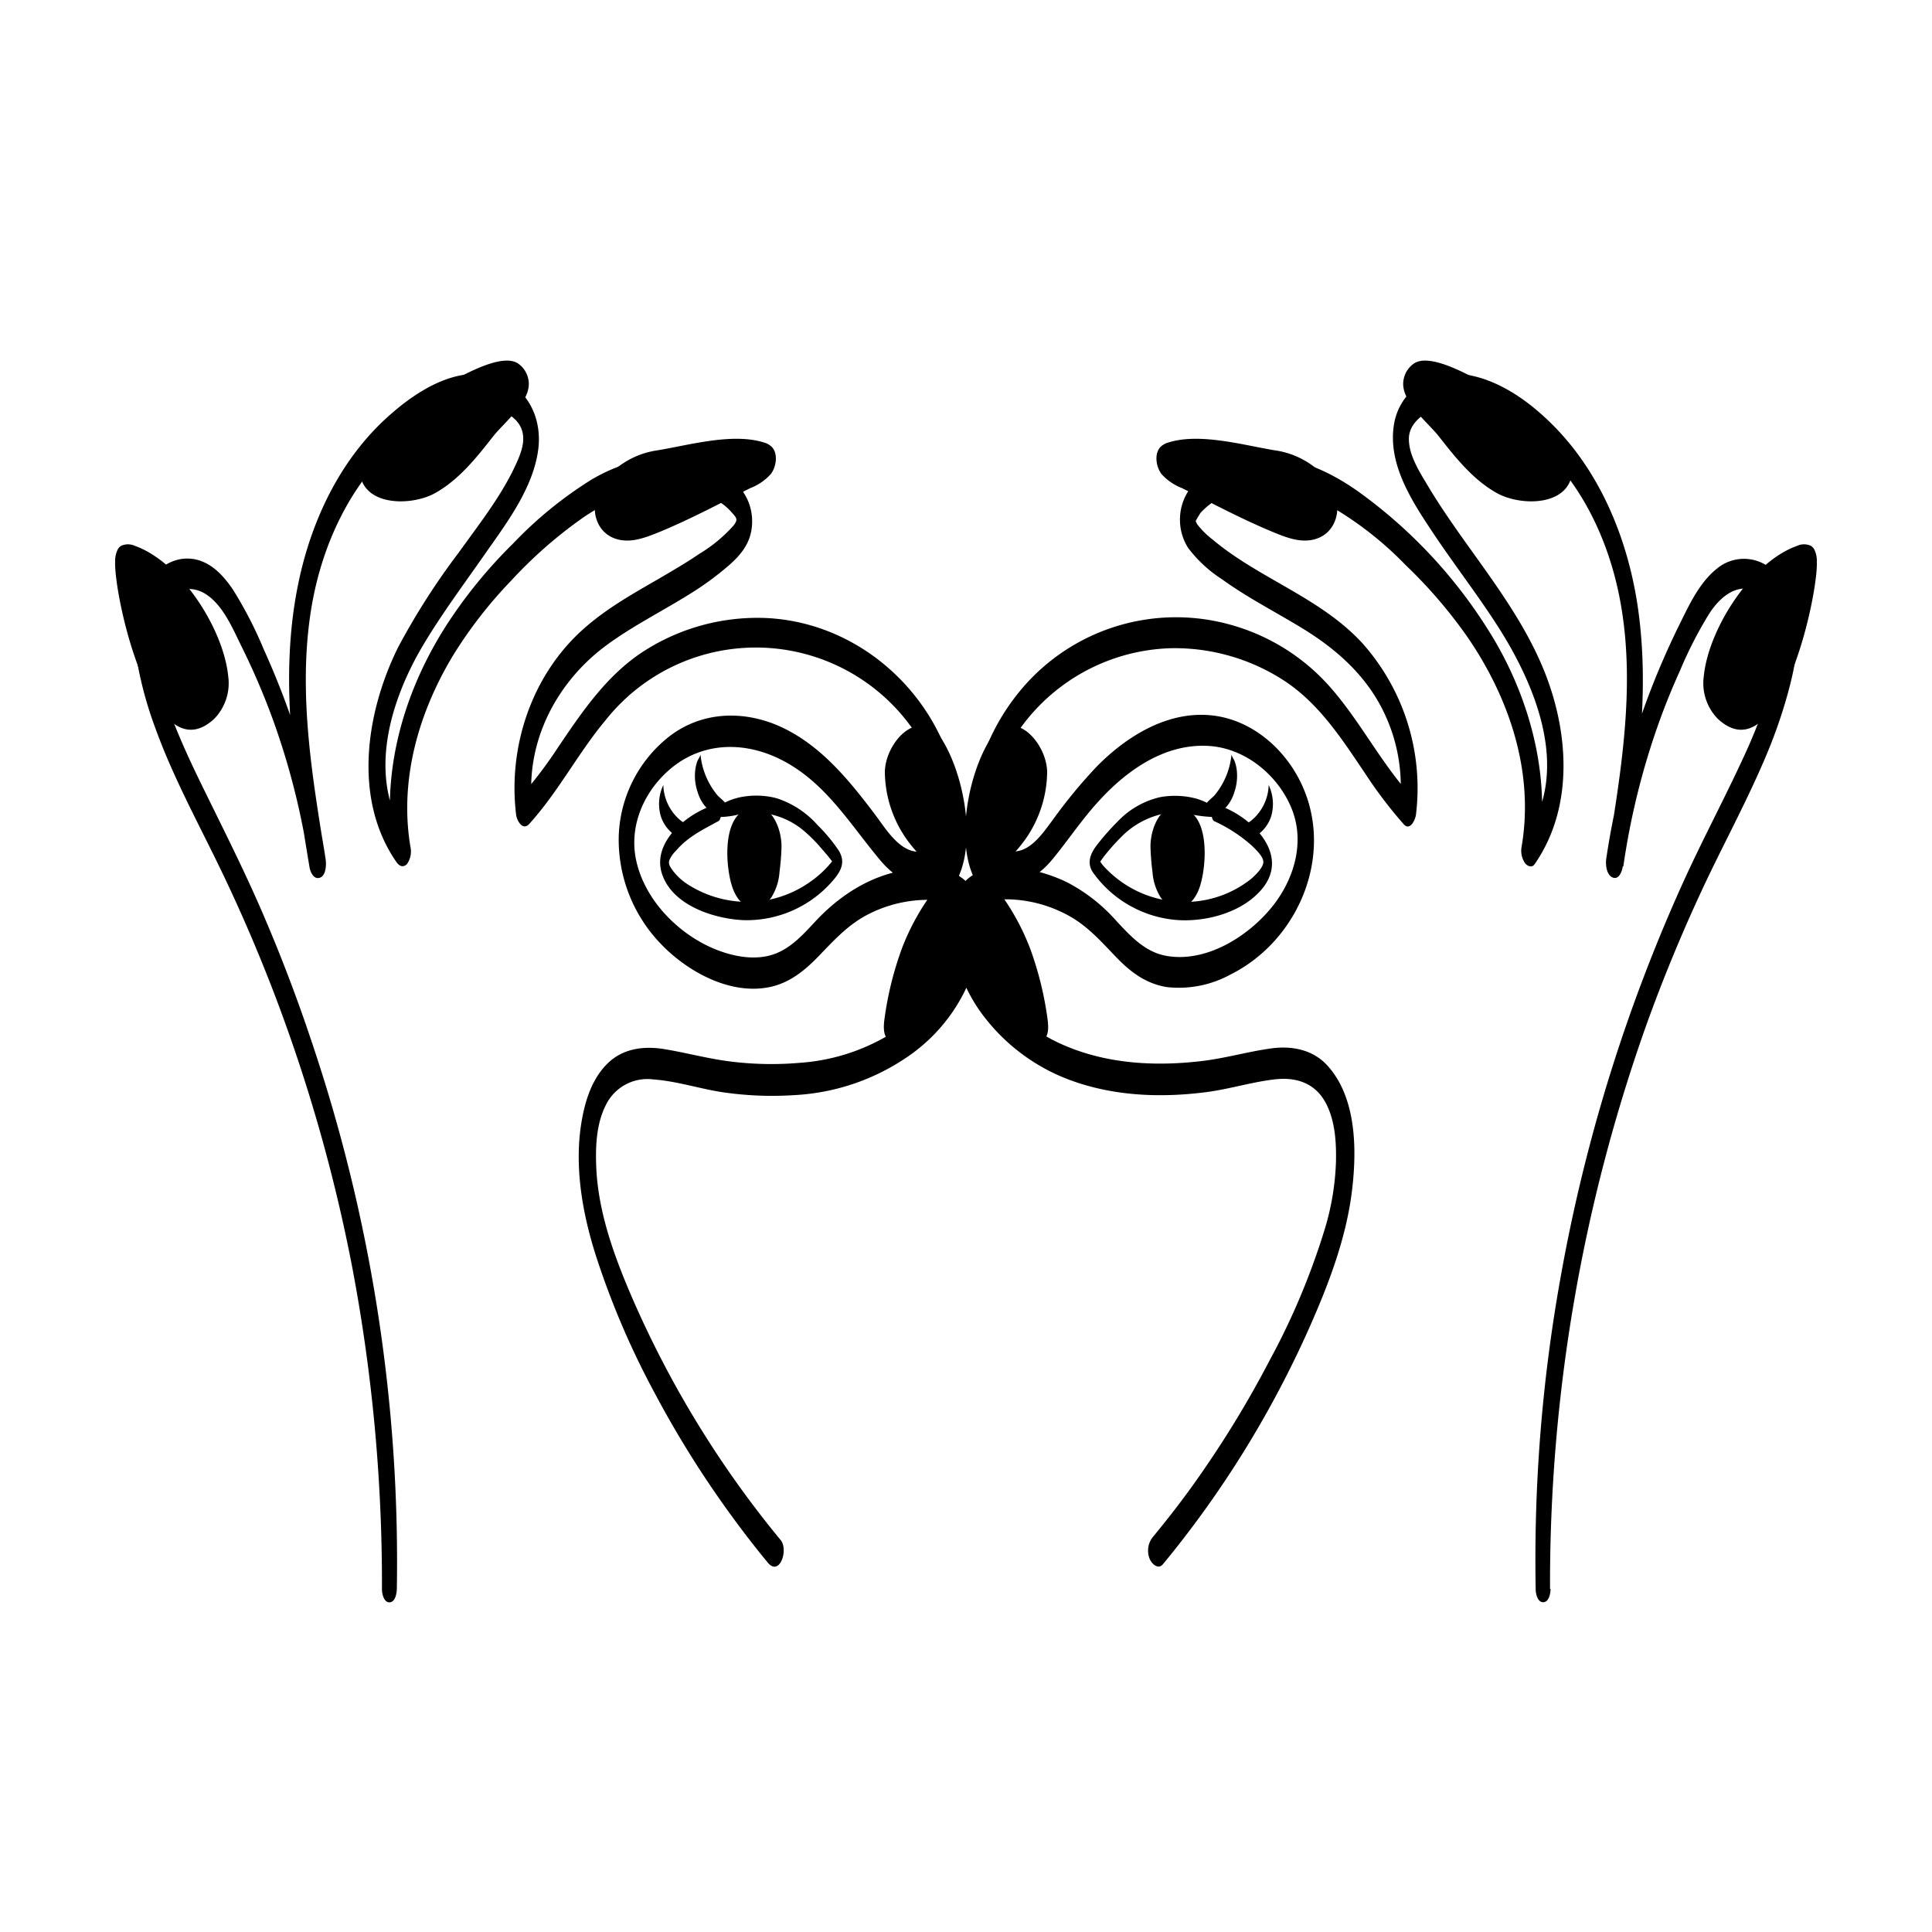<svg xmlns="http://www.w3.org/2000/svg" viewBox="0 0 300 300"><title>Sin título-2</title><g id="Capa_2" data-name="Capa 2"><path d="M61.62,246.78a252.58,252.58,0,0,0-13.17-84.86q-3.39-10.2-7.65-20.09c-2.84-6.6-6.08-13-9.24-19.45-3.08-6.29-6.06-12.81-7.5-19.7-.62-2.93-1.21-6.38.8-8.93,1.79-2.26,4.77-3.09,7.25-1.39,2.64,1.81,4.06,5.33,5.43,8.09a111.21,111.21,0,0,1,4.73,11,114.09,114.09,0,0,1,5.79,23.17l2.48-1.34c-2-12.31-4.15-24.88-2.42-37.37C49.43,86.4,53.3,77,60.18,70.12c3.52-3.51,8.44-7.1,13.59-7.26a8.37,8.37,0,0,1,6.33,2.38c1.74,1.86,1.22,4.09.29,6.23-2.22,5.16-5.89,9.77-9.14,14.31a109.87,109.87,0,0,0-9.43,14.73c-5,10.08-7.06,23.55-.27,33.34.43.61,1,.93,1.63.34a3.4,3.4,0,0,0,.54-2.76C62,121.07,65,110.66,70.33,101.81a68.64,68.64,0,0,1,9-11.6,69.33,69.33,0,0,1,11.36-9.94c4.06-2.73,8.67-4.66,13.65-4.5A14.73,14.73,0,0,1,111,77.5a9.08,9.08,0,0,1,2.56,2c.83.94,1.1,1.13.33,2.12A22.82,22.82,0,0,1,108.59,86c-1.94,1.33-4,2.52-6,3.7-4.11,2.38-8.3,4.7-11.88,7.87-8.11,7.15-11.88,18.34-10.56,29,.11.84,1,2.46,2,1.4,4.55-5,7.64-11.1,12-16.28a29.77,29.77,0,0,1,47.21,1,28.27,28.27,0,0,1,4,7.28c.85,2.34,1.65,5,1.36,7.46-.22,1.9-1.11,4.18-3.17,4.7-3.42.88-5.84-3.2-7.51-5.43-4.12-5.48-8.63-11.08-15-13.93-5.68-2.52-12.11-2.28-17.11,1.58a20.51,20.51,0,0,0-7.85,15.38,23.32,23.32,0,0,0,6.52,16.82c4.12,4.32,10.78,8,16.92,6.72,3.1-.64,5.48-2.6,7.62-4.82,2.29-2.37,4.4-4.71,7.34-6.3a20.41,20.41,0,0,1,9.17-2.42c1.57,0,3.47,0,4.79,1a3.65,3.65,0,0,1,1.21,3.23c-.2,5.49-3.79,10.6-7.81,14.07a31.16,31.16,0,0,1-17.59,7,51.09,51.09,0,0,1-10.49-.16c-3.67-.42-7.2-1.42-10.84-2-3.19-.47-6.39,0-8.73,2.42-2.16,2.19-3.21,5.28-3.77,8.24-1.39,7.31,0,15,2.29,22A127.46,127.46,0,0,0,101.49,216a158.29,158.29,0,0,0,11.31,18.28q3.06,4.28,6.41,8.35c1.85,2.25,3.27-2,2-3.5A158.09,158.09,0,0,1,98.3,201.84c-2.89-6.65-5.5-13.69-5.73-21-.1-3,.07-6.37,1.45-9.13a7.17,7.17,0,0,1,7.48-4.09c3.64.26,7.22,1.47,10.84,2a52.84,52.84,0,0,0,11,.43,34.22,34.22,0,0,0,18.15-6.35,26.63,26.63,0,0,0,10.13-14.55c.78-3.15,1.19-6.7,0-9.81-1.3-3.41-4.35-4.5-7.8-4.49-6.71,0-12.45,3.23-17,8-2.15,2.31-4.36,4.87-7.59,5.59s-6.93-.3-9.91-1.85c-5-2.61-9.42-7.5-10.57-13.16-1.09-5.36,1.36-10.77,5.53-14.19,5.16-4.22,11.84-4.09,17.54-1,6.55,3.54,10.25,9.85,14.89,15.37,1.79,2.12,4.35,4.12,7.28,3.27,2.45-.7,3.81-3.12,4.51-5.41,1.76-5.75-.11-12.32-2.69-17.53-5.36-10.84-16.44-18.18-28.63-18a32.67,32.67,0,0,0-17.39,5.29c-5.66,3.74-9.39,9.28-13.13,14.81a68.22,68.22,0,0,1-6,7.87l2,1.4c-1.19-9.89,3.65-19.33,11.53-25.13,4.08-3,8.63-5.26,12.91-7.94a46.19,46.19,0,0,0,6.16-4.52c1.92-1.69,3.33-3.52,3.51-6.16.4-5.85-5-9.4-10.09-10.3S96.4,71.84,92,74.38a62,62,0,0,0-12.31,10A75.15,75.15,0,0,0,69.63,96.61c-6.95,10.61-10.68,23.51-8.45,36.17l2.17-2.41c-6.26-9-3.15-20.47,1.81-29.26,3-5.21,6.6-10,10-14.88,3.32-4.74,7.33-10,8.32-15.79,1-5.62-1.79-11-7.61-12.18C70.51,57.2,65,60.6,61.11,63.94c-8,6.76-12.73,16.6-14.8,26.71-3,14.56-.67,29.49,1.75,44,.12.75.67,2,1.64,1.63s1-2.16.84-3a121.34,121.34,0,0,0-5.36-21.88c-1.24-3.58-2.66-7.1-4.22-10.56a63,63,0,0,0-4.78-9.27c-1.59-2.37-3.76-4.68-6.8-4.83s-5.6,2-7,4.54c-1.82,3.28-1.74,7.35-1.18,10.94A59.47,59.47,0,0,0,24.1,113c2.52,7,6.06,13.64,9.35,20.33s6.27,13.52,8.95,20.48a253.27,253.27,0,0,1,12.3,43,263.39,263.39,0,0,1,4.61,50c0,.67.31,2.07,1.21,2s1.08-1.46,1.1-2.09Z"></path><path d="M111.37,126.87a13.13,13.13,0,0,0,3.46-.43,14.32,14.32,0,0,1,3.64-.19,12,12,0,0,1,6.51,2.89,23.83,23.83,0,0,1,2.59,2.63c.47.54.94,1.08,1.38,1.64.19.24.38.49.55.74.31.47.33.9.24-.26s0-.81-.41-.3c-.16.21-.32.41-.49.61a16,16,0,0,1-1.21,1.26,17.45,17.45,0,0,1-2.62,2,16.82,16.82,0,0,1-6.37,2.39,17.17,17.17,0,0,1-11.81-2.5,8.88,8.88,0,0,1-2.46-2.31c-.35-.5-.61-.88-.44-1.45a4.47,4.47,0,0,1,1-1.45c1.83-2.17,4.21-3.32,6.65-4.65.59-.32.48-2.83-.22-2.64-4.46,1.24-10.47,5.93-8.45,11.17,1.79,4.66,8,6.64,12.51,6.86A17.65,17.65,0,0,0,129.1,137c1.36-1.51,2.33-3,1.13-4.94a25.65,25.65,0,0,0-3.27-3.93,14.44,14.44,0,0,0-6.18-4.12c-2.89-.88-7.2-.59-9.52,1.52C111,125.77,110.91,126.82,111.37,126.87Z"></path><path d="M113.64,137.52h0c.45,1.43,1.3,2.94,2.76,3.3a3.45,3.45,0,0,0,3.45-1.59,8.57,8.57,0,0,0,1.19-3.82,37.58,37.58,0,0,0,.31-3.82c.09-3.15-2-8.15-6-5.66C112.2,127.91,112.73,134.61,113.64,137.52Z"></path><path d="M18.3,85.28a1.46,1.46,0,0,1,.52-.53,2.53,2.53,0,0,1,2.1,0c7.17,2.54,13.79,12.9,14.52,20.28a7.91,7.91,0,0,1-2.18,6.59c-9.44,8.75-15.6-19-15.38-24.45A4,4,0,0,1,18.3,85.28Z"></path><path d="M67.56,76.57c3.69-2.06,6.4-5.47,9-8.79,1.84-2.33,6.08-5.57,5.5-8.78a3.86,3.86,0,0,0-1.7-2.61c-2.9-1.76-10.2,2.85-12.79,4.27-3.71,2.05-11.36,6.75-11.71,11.55C55.39,78.63,63.61,78.76,67.56,76.57Z"></path><path d="M103.72,73.35a.39.39,0,0,0,0-.77.39.39,0,0,0,0,.77Z"></path><path d="M96.61,83.89c2,.26,4-.56,6-1.37,4.79-2,9.3-4.41,13.88-6.72a8.25,8.25,0,0,0,3.21-2.2c.84-1.12,1.12-3.06.23-4.11a2.74,2.74,0,0,0-1.31-.78c-4.88-1.54-11.62.41-16.55,1.22a13,13,0,0,0-8.25,4.67C91.06,78.35,92.3,83.33,96.61,83.89Z"></path><path d="M137.4,119.78a18.41,18.41,0,0,0,4.08,11.46c1,1.28,5.21,6,6.91,5.38a.93.93,0,0,0,.48-.56c2.65-5.9.73-15.78-2.51-21.08C143,109.45,137.56,115,137.4,119.78Z"></path><path d="M140,147.4a52,52,0,0,0-2.66,10.83c-.87,6.12,4.44,2.82,6.59.47,4.39-4.78,7.18-9.62,7-16.34-.09-2.57-.73-5.32-2.65-7a7.76,7.76,0,0,0-3.08,2.7A36.41,36.41,0,0,0,140,147.4Z"></path><path d="M103,121.9a7.41,7.41,0,0,0,2.6,5.43c.8.68,1.82.91.83,2a1.3,1.3,0,0,1-2,.08,5.69,5.69,0,0,1-1.84-2.73A6.87,6.87,0,0,1,103,121.9Z"></path><path d="M108.77,117.12a11.59,11.59,0,0,0,2.61,6.34c.34.42,1.34,1.08,1.43,1.62.24,1.44-1.91,1.34-2.66.79a6.05,6.05,0,0,1-1.81-2.85,7.64,7.64,0,0,1-.41-3.15,6.27,6.27,0,0,1,.31-1.55C108.33,118,108.79,117.38,108.77,117.12Z"></path><path d="M240.69,246.78a258.67,258.67,0,0,1,15-87.75q3.8-10.53,8.52-20.68c3.14-6.76,6.73-13.31,9.67-20.16a78.61,78.61,0,0,0,3.73-10.51c1-3.67,1.81-7.53,1.41-11.35-.35-3.29-1.69-6.5-4.51-8.4a6.54,6.54,0,0,0-7.85.32c-2.81,2.21-4.39,5.74-5.94,8.86a124.28,124.28,0,0,0-5.12,11.94,122.52,122.52,0,0,0-6.18,24.28c-.13.87,0,2.53,1,2.93s1.45-1,1.56-1.71c2.21-13.16,4.26-26.59,2.39-39.92-1.43-10.19-5.44-20.46-12.63-28-3.66-3.82-8.43-7.44-13.74-8.4s-10.61,2.12-11.54,7.65c-1,6.12,2.69,11.79,5.91,16.64s6.91,9.61,10.12,14.59c6,9.33,11.53,22.6,4.34,32.89l2,2.69c2-11.27-.87-23-6.5-32.82A76.47,76.47,0,0,0,211,76.39c-4.21-3-9.1-5.32-14.36-5.44-4.64-.1-10.25,1.64-12.52,6a8.24,8.24,0,0,0,.35,8.1,20.33,20.33,0,0,0,5.3,4.91c4.15,3,8.77,5.3,13.1,8,4.74,3,8.89,6.71,11.55,11.72a26.32,26.32,0,0,1,2.9,15.55l1.91-1.49c-4.65-5.1-7.8-11.34-12.28-16.58a32,32,0,0,0-15.56-10.06,31.38,31.38,0,0,0-32.51,9.6,33.73,33.73,0,0,0-7.69,16.14,18.27,18.27,0,0,0,.38,8.57c.7,2.3,2.18,4.78,4.66,5.4,3.08.77,5.62-1.42,7.42-3.65,2.23-2.75,4.21-5.68,6.57-8.33,4.43-5,10.48-9.43,17.49-9,5.68.36,10.76,4.54,12.86,9.74s.4,11-3.09,15.3c-3.73,4.59-10.25,8.67-16.4,7.55-3.29-.59-5.55-3.08-7.72-5.41a26.63,26.63,0,0,0-7.65-6c-4.82-2.37-14.37-4.54-17.13,1.79-1.31,3-1,6.6-.24,9.72a24.91,24.91,0,0,0,3.74,8.36,29.93,29.93,0,0,0,14.18,10.87c6.72,2.46,14,2.75,21.08,1.83,3.64-.47,7.19-1.62,10.83-2,3.32-.33,6.17.73,7.74,3.78,1.41,2.72,1.6,6,1.54,9a40.44,40.44,0,0,1-1.7,10.36,110.47,110.47,0,0,1-8.62,20.55,160.43,160.43,0,0,1-11.47,18.75c-2.12,3-4.36,5.87-6.68,8.69a3.39,3.39,0,0,0-.46,3.35c.3.75,1.32,1.74,2.07.82a159.59,159.59,0,0,0,22.8-36.89c3-6.8,5.7-13.88,6.57-21.31.74-6.24.66-14.26-3.83-19.21-2.26-2.49-5.53-3.12-8.76-2.67-3.56.49-7,1.5-10.61,1.94-7,.85-14.35.53-21-2.21a26.56,26.56,0,0,1-12.92-11.09,15.72,15.72,0,0,1-2.35-8.05c.15-3.32,3.37-3.8,6.12-3.74a20.38,20.38,0,0,1,9.52,2.64c2.89,1.63,5,4.07,7.25,6.4s4.64,4.07,7.78,4.58a16.7,16.7,0,0,0,9.88-1.93c11.16-5.56,16.64-19.89,10.33-31-2.79-4.92-7.71-8.77-13.46-9.28-6.79-.61-13.07,3.35-17.64,8a80.83,80.83,0,0,0-6.87,8.35c-1.58,2.11-3.8,5.48-6.91,4.68-2.09-.53-3-2.84-3.15-4.78a17.42,17.42,0,0,1,1.4-7.3,29.82,29.82,0,0,1,27.28-19.36,31.22,31.22,0,0,1,17.16,4.9c5.59,3.58,9.15,9.14,12.79,14.54a68.63,68.63,0,0,0,6,7.9c1,1.11,1.81-.74,1.9-1.49A33.85,33.85,0,0,0,211.66,100c-6.5-7.17-16.07-10.09-23.37-16.22a13.35,13.35,0,0,1-2.36-2.33c-.12-.17-.18-.43-.32-.56s-.13.34,0,.15a11,11,0,0,1,.84-1.44,11.38,11.38,0,0,1,6.11-3.41,20,20,0,0,1,13.66,2.2,53.55,53.55,0,0,1,12.07,9.38,74.66,74.66,0,0,1,9.6,11.18c6.52,9.52,10.36,21,8.38,32.55a3.44,3.44,0,0,0,.54,2.54c.35.44,1.06.77,1.48.16,6.18-8.9,5.33-20.69,1.37-30.32-4.33-10.51-12.26-18.88-18-28.54-1.26-2.11-2.9-4.65-2.89-7.2,0-2.27,2.05-3.88,4-4.66,5.05-2,10.65,1.17,14.54,4.24,7.59,6,12.17,15.24,14.08,24.6,2.78,13.58.31,27.55-1.86,41l2.54,1.22a114.79,114.79,0,0,1,4.9-20.54,105.29,105.29,0,0,1,3.89-9.84,64,64,0,0,1,4.57-8.91c1.47-2.24,3.8-4.48,6.71-3.7a6.45,6.45,0,0,1,4.49,6.38c.05,3.37-1,6.85-2.07,10a87.58,87.58,0,0,1-3.91,9.84c-3,6.49-6.37,12.79-9.32,19.3s-5.66,13.23-8.07,20a258.37,258.37,0,0,0-11,41.66,247.32,247.32,0,0,0-3.8,48.06c0,.67.3,2.07,1.21,2s1.1-1.46,1.1-2.09Z"></path><path d="M188.71,125.55c-2.14-1.91-5.88-2.28-8.6-1.76a13.1,13.1,0,0,0-6.49,3.7,39,39,0,0,0-3.3,3.74c-1,1.3-1.62,2.78-.58,4.28a17.69,17.69,0,0,0,13.17,7.36c4.56.29,10.16-1.26,13.13-4.93,4.48-5.53-2.21-11.63-7.43-13.09-.69-.19-.67,2.33-.09,2.65a23.32,23.32,0,0,1,5.92,3.86c.57.58,1.7,1.59,1.73,2.47s-1.29,2.12-1.93,2.67a16.46,16.46,0,0,1-11.4,3.51,16.94,16.94,0,0,1-11.61-5.68c-.13-.14-.82-1.22-1-1.22.31,0-.34,1.61,0,1.49,0,0,.18-.29.19-.29.43-.44.76-1.05,1.16-1.52.79-1,1.61-1.91,2.49-2.79a12.9,12.9,0,0,1,6.48-3.62,12.6,12.6,0,0,1,3.78-.06,21.11,21.11,0,0,0,4.3.55C189.14,126.82,188.94,125.75,188.71,125.55Z"></path><path d="M186.36,137.52h0c-.45,1.43-1.3,2.94-2.76,3.3a3.45,3.45,0,0,1-3.45-1.59,8.57,8.57,0,0,1-1.19-3.82,37.58,37.58,0,0,1-.31-3.82c-.09-3.15,2-8.15,6-5.66C187.8,127.91,187.27,134.61,186.36,137.52Z"></path><path d="M281.7,85.28a1.46,1.46,0,0,0-.52-.53,2.53,2.53,0,0,0-2.1,0c-7.17,2.54-13.79,12.9-14.52,20.28a7.91,7.91,0,0,0,2.18,6.59c9.44,8.75,15.6-19,15.38-24.45A4,4,0,0,0,281.7,85.28Z"></path><path d="M232.44,76.57c-3.69-2.06-6.4-5.47-9-8.79-1.84-2.33-6.08-5.57-5.5-8.78a3.86,3.86,0,0,1,1.7-2.61c2.9-1.76,10.2,2.85,12.79,4.27,3.71,2.05,11.36,6.75,11.71,11.55C244.61,78.63,236.39,78.76,232.44,76.57Z"></path><path d="M196.28,73.35a.39.39,0,0,0,0-.77.39.39,0,0,0,0,.77Z"></path><path d="M203.39,83.89c-2,.26-4-.56-5.95-1.37-4.79-2-9.3-4.41-13.88-6.72a8.25,8.25,0,0,1-3.21-2.2c-.84-1.12-1.12-3.06-.23-4.11a2.74,2.74,0,0,1,1.31-.78c4.88-1.54,11.62.41,16.55,1.22a13,13,0,0,1,8.25,4.67C208.94,78.35,207.7,83.33,203.39,83.89Z"></path><path d="M162.6,119.78a18.41,18.41,0,0,1-4.08,11.46c-1,1.28-5.21,6-6.91,5.38a.93.93,0,0,1-.48-.56c-2.65-5.9-.73-15.78,2.51-21.08C157,109.45,162.44,115,162.6,119.78Z"></path><path d="M160,147.4a52,52,0,0,1,2.66,10.83c.87,6.12-4.44,2.82-6.59.47-4.39-4.78-7.18-9.62-7-16.34.09-2.57.73-5.32,2.65-7a7.76,7.76,0,0,1,3.08,2.7A36.41,36.41,0,0,1,160,147.4Z"></path><path d="M197,121.9a7.41,7.41,0,0,1-2.6,5.43c-.8.68-1.82.91-.83,2a1.3,1.3,0,0,0,2,.08,5.69,5.69,0,0,0,1.84-2.73A6.87,6.87,0,0,0,197,121.9Z"></path><path d="M191.23,117.12a11.59,11.59,0,0,1-2.61,6.34c-.34.42-1.34,1.08-1.43,1.62-.24,1.44,1.91,1.34,2.66.79a6.05,6.05,0,0,0,1.81-2.85,7.64,7.64,0,0,0,.41-3.15,6.27,6.27,0,0,0-.31-1.55C191.67,118,191.21,117.38,191.23,117.12Z"></path></g></svg>